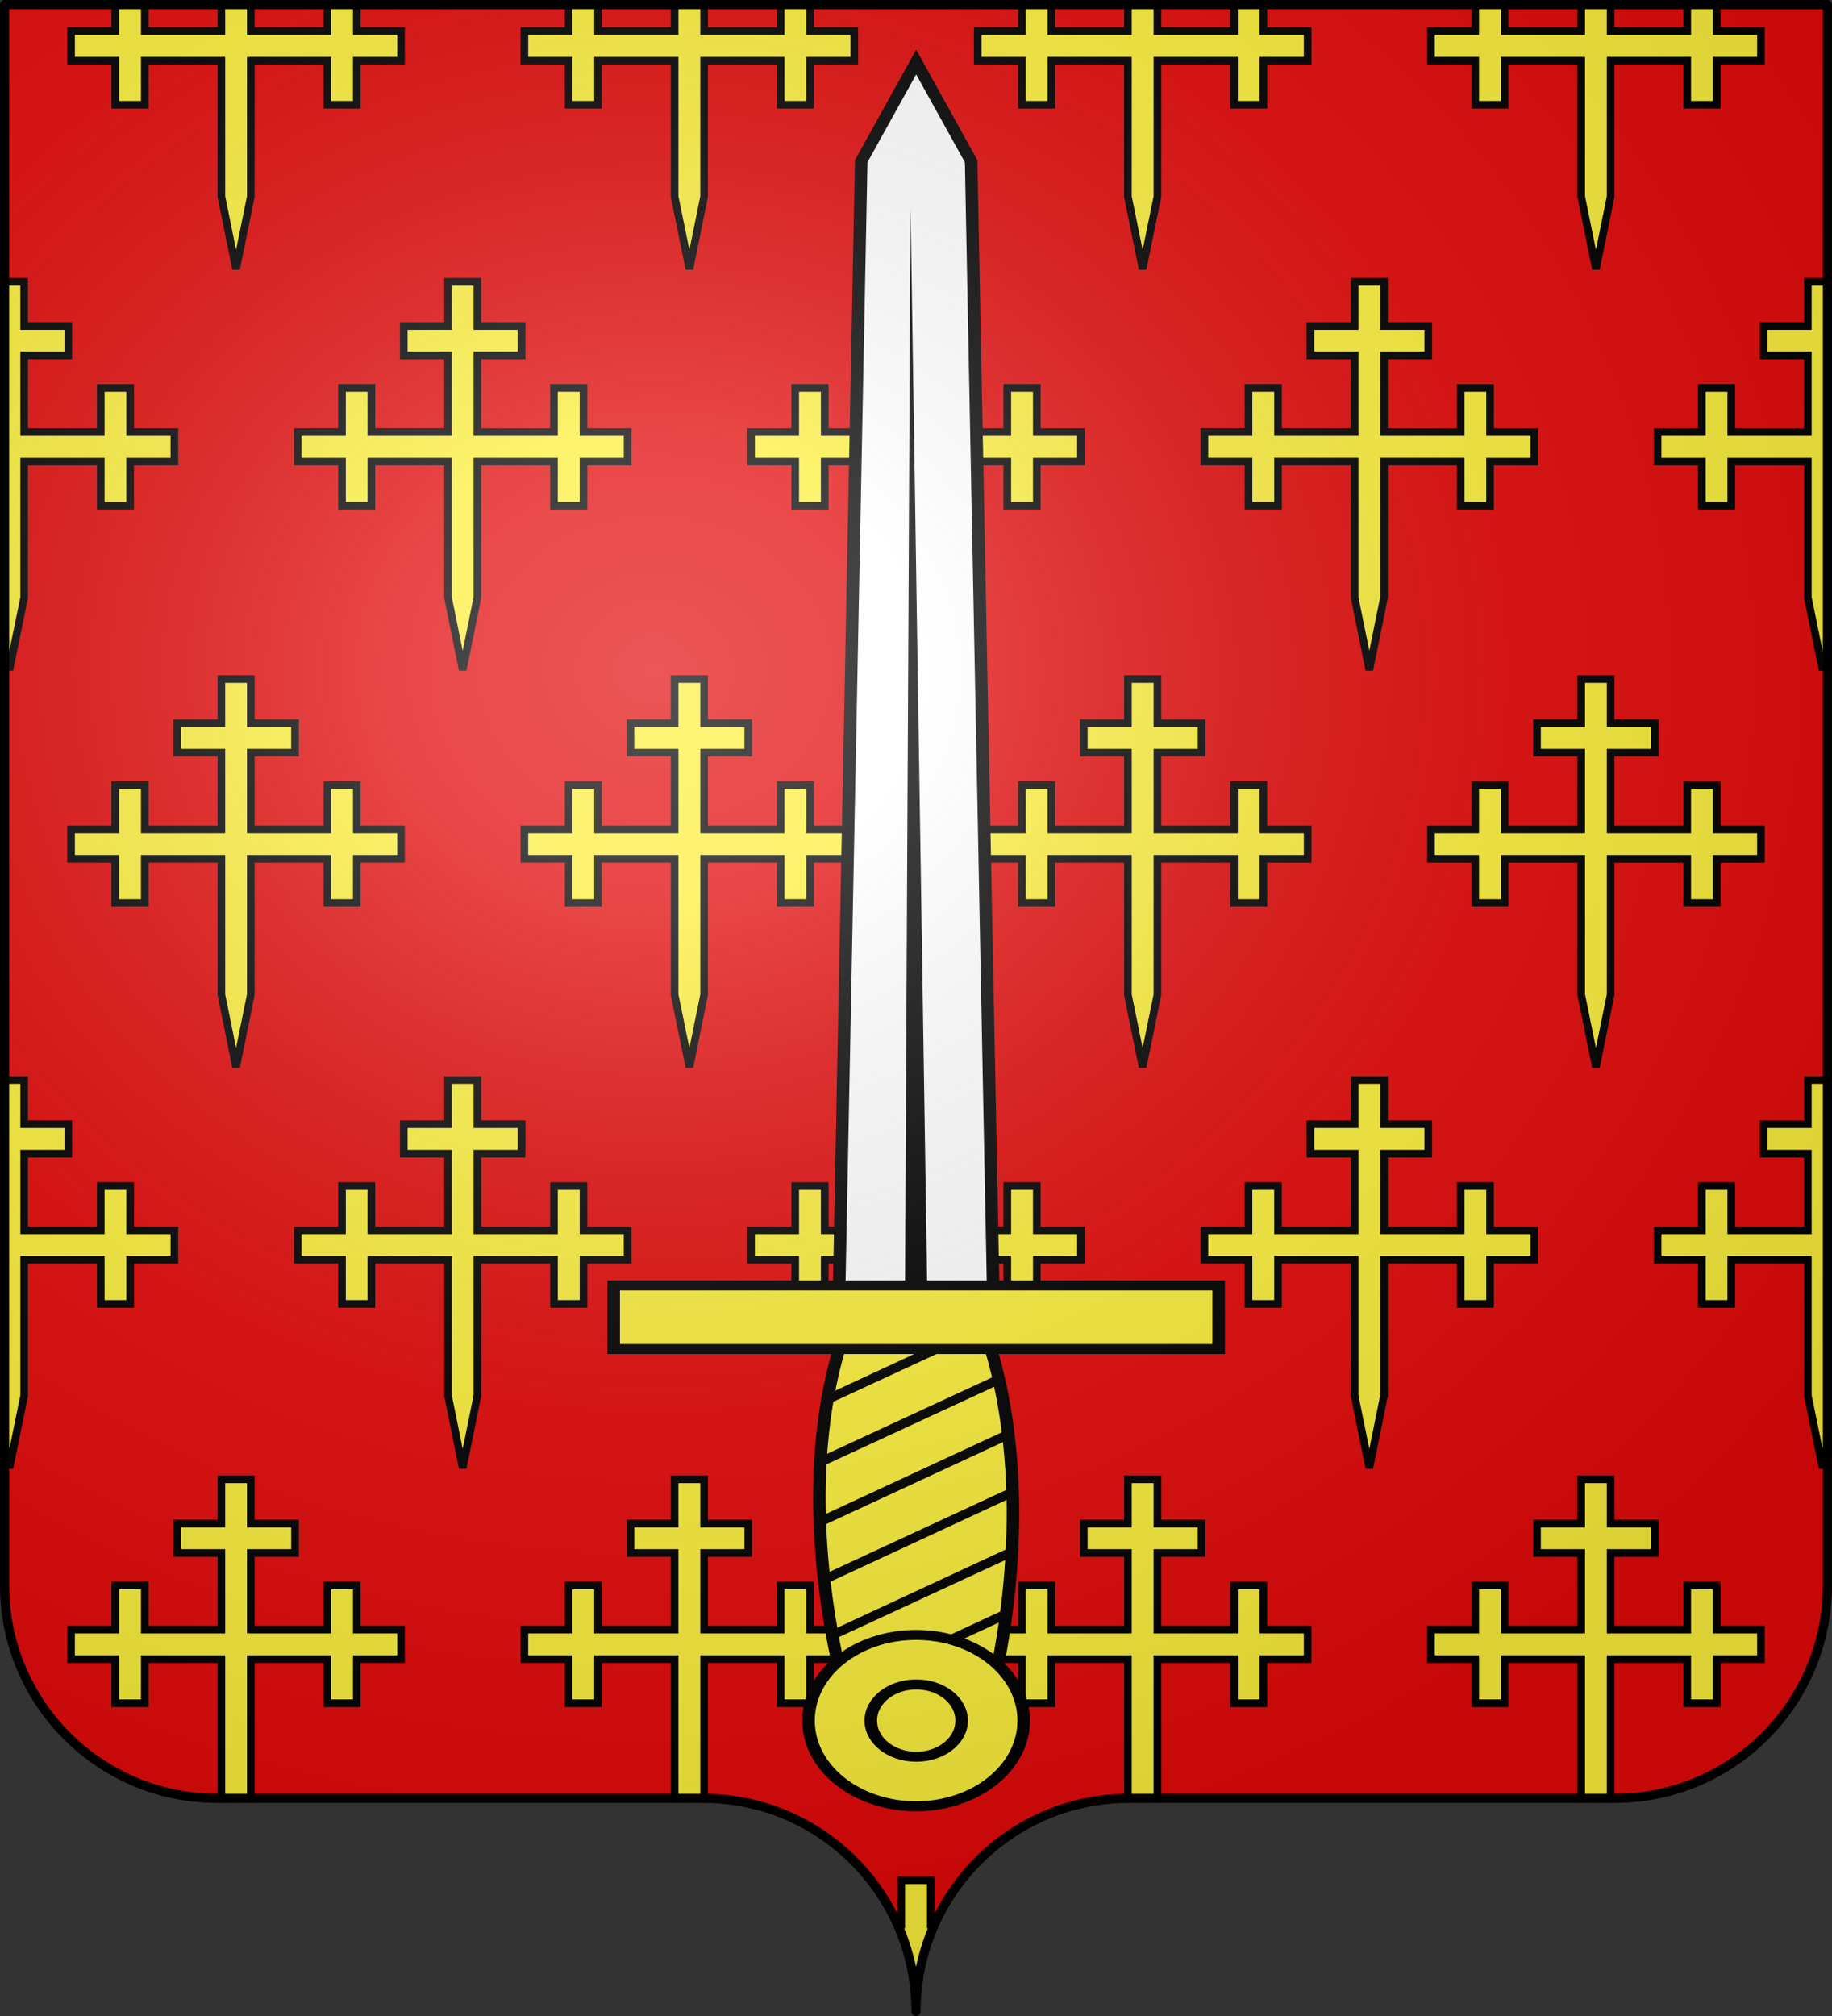 <svg xmlns="http://www.w3.org/2000/svg" xmlns:xlink="http://www.w3.org/1999/xlink" width="600" height="660" version="1.0"><rect width="100%" height="100%" fill="#333333" stroke="none"/><desc>Flag of Canton of Valais (Wallis)</desc><defs><radialGradient xlink:href="#d" id="h" cx="285.186" cy="200.448" r="300" fx="285.186" fy="200.448" gradientTransform="matrix(1.551 0 0 1.35 -152.894 151.099)" gradientUnits="userSpaceOnUse"/><linearGradient id="d"><stop offset="0" style="stop-color:white;stop-opacity:.314"/><stop offset=".19" style="stop-color:white;stop-opacity:.251"/><stop offset=".6" style="stop-color:#6b6b6b;stop-opacity:.125"/><stop offset="1" style="stop-color:black;stop-opacity:.125"/></linearGradient></defs><g style="display:inline"><g style="fill:#e20909"><g style="fill:#e20909;stroke:none;display:inline"><path d="M375 860.862c0-38.504 31.203-69.753 69.65-69.753h159.2c38.447 0 69.65-31.25 69.65-69.754V203.862h-597v517.493c0 38.504 31.203 69.754 69.65 69.754h159.2c38.447 0 69.65 31.25 69.65 69.753" style="fill:#e20909;fill-opacity:1;fill-rule:nonzero;stroke:none;display:inline" transform="translate(-75 -202.362)"/></g></g></g><g style="display:inline"><path d="M37.75 1.251v8.944H23.27v9.664h14.48v14.448h9.664V19.86h25.084V64.36l4.816 23.706 4.817-23.706V19.86h25.083v14.448h9.633V19.86h14.481v-9.664h-14.48V1.251h-9.634v8.944H82.131V1.251h-9.633v8.944H47.414V1.251zm148.468 0v8.944h-14.481v9.664h14.48v14.448h9.634V19.86h25.083V64.36l4.848 23.706 4.816-23.706V19.86h25.084v14.448h9.633V19.86h14.48v-9.664h-14.48V1.251h-9.633v8.944h-25.084V1.251h-9.664v8.944h-25.083V1.251zm148.467 0v8.944h-14.48v9.664h14.48v14.448h9.633V19.86h25.084V64.36l4.816 23.706 4.848-23.706V19.86h25.083v14.448h9.633V19.86h14.481v-9.664h-14.48V1.251h-9.634v8.944h-25.083V1.251h-9.664v8.944h-25.084V1.251zm148.468 0v8.944h-14.481v9.664h14.48v14.448h9.634V19.86h25.083V64.36l4.817 23.706 4.816-23.706V19.86h25.084v14.448h9.664V19.86h14.48v-9.664h-14.48V1.251h-9.664v8.944h-25.084V1.251h-9.633v8.944h-25.083V1.251zM1.25 92.257V210.41l1.814 8.913 4.848-23.705v-44.502h25.083v14.48h9.633v-14.48H57.11v-9.664H42.63v-14.449h-9.634v14.449H7.913v-25.082h14.45v-9.632H7.912v-14.48zm145.465 0v14.48h-14.48v9.632h14.48v25.082h-25.083v-14.449h-9.634v14.449H97.52v9.664h14.48v14.48h9.634v-14.48h25.083v44.502l4.816 23.705 4.817-23.705v-44.502h25.083v14.48h9.665v-14.48h14.45v-9.664h-14.45v-14.449h-9.665v14.449H156.35v-25.082h14.48v-9.632h-14.48v-14.48zm148.467 0v14.48h-14.48v9.632h14.48v25.082H270.1v-14.449h-9.664v14.449h-14.45v9.664h14.45v14.48h9.664v-14.48h25.083v44.502L300 219.322l4.817-23.705v-44.502H329.9v14.48h9.664v-14.48h14.45v-9.664h-14.45v-14.449H329.9v14.449h-25.083v-25.082h14.48v-9.632h-14.48v-14.48zm148.468 0v14.48h-14.48v9.632h14.48v25.082h-25.083v-14.449h-9.665v14.449h-14.45v9.664h14.45v14.48h9.665v-14.48h25.083v44.502l4.816 23.705 4.817-23.705v-44.502h25.083v14.48H488v-14.48h14.481v-9.664h-14.48v-14.449h-9.634v14.449h-25.083v-25.082h14.48v-9.632h-14.48v-14.48zm148.436 0v14.48h-14.45v9.632h14.45v25.082h-25.083v-14.449h-9.633v14.449H542.89v9.664h14.48v14.48h9.634v-14.48h25.083v44.502l4.848 23.705 1.814-8.913V92.257zM72.497 222.325v14.448h-14.48v9.664h14.48v25.081H47.415v-14.48H37.75v14.48H23.27v9.633h14.48v14.48h9.664v-14.48h25.084v44.501l4.816 23.706 4.817-23.705v-44.502h25.083v14.48h9.633v-14.48h14.481v-9.633h-14.48v-14.48h-9.634v14.48H82.131v-25.081h14.48v-9.664h-14.48v-14.448zm148.437 0v14.448h-14.45v9.664h14.45v25.081h-25.083v-14.48h-9.633v14.48h-14.481v9.633h14.48v14.48h9.634v-14.48h25.083v44.501l4.848 23.706 4.816-23.705v-44.502h25.084v14.48h9.633v-14.48h14.48v-9.633h-14.48v-14.48h-9.633v14.48h-25.084v-25.081h14.45v-9.664h-14.45v-14.448zm148.468 0v14.448h-14.45v9.664h14.45v25.081h-25.084v-14.48h-9.633v14.48h-14.48v9.633h14.48v14.48h9.633v-14.48h25.084v44.501l4.816 23.706 4.848-23.705v-44.502h25.083v14.48h9.633v-14.48h14.481v-9.633h-14.48v-14.48h-9.634v14.48h-25.083v-25.081h14.45v-9.664h-14.45v-14.448zm148.467 0v14.448h-14.48v9.664h14.48v25.081h-25.083v-14.48h-9.633v14.48h-14.481v9.633h14.48v14.48h9.634v-14.48h25.083v44.501l4.817 23.706 4.816-23.705v-44.502h25.084v14.48h9.664v-14.48h14.48v-9.633h-14.48v-14.48h-9.664v14.48h-25.084v-25.081h14.48v-9.664h-14.48v-14.448zM1.251 353.58v118.121l1.814 8.913 4.848-23.705v-44.503h25.083v14.48h9.633v-14.48H57.11v-9.632H42.63v-14.48h-9.634v14.48H7.913v-25.082h14.45v-9.663H7.912V353.58zm145.465 0v14.449h-14.48v9.663h14.48v25.082h-25.083v-14.48H112v14.48H97.519v9.632h14.48v14.48h9.634v-14.48h25.083v44.502l4.817 23.706 4.816-23.705v-44.503h25.083v14.48h9.665v-14.48h14.45v-9.632h-14.45v-14.48h-9.665v14.48H156.35v-25.082h14.48v-9.663h-14.48V353.58zm148.468 0v14.449h-14.481v9.663h14.48v25.082H270.1v-14.48h-9.664v14.48h-14.45v9.632h14.45v14.48h9.664v-14.48h25.084v44.502L300 480.615l4.817-23.705v-44.503H329.9v14.48h9.664v-14.48h14.45v-9.632h-14.45v-14.48H329.9v14.48h-25.083v-25.082h14.48v-9.663h-14.48V353.58zm148.467 0v14.449h-14.48v9.663h14.48v25.082h-25.083v-14.48h-9.665v14.48h-14.45v9.632h14.45v14.48h9.665v-14.48h25.083v44.502l4.817 23.706 4.816-23.705v-44.503h25.083v14.48h9.634v-14.48h14.48v-9.632h-14.48v-14.48h-9.634v14.48h-25.083v-25.082h14.48v-9.663h-14.48V353.58zm148.436 0v14.449h-14.45v9.663h14.45v25.082h-25.083v-14.48h-9.633v14.48H542.89v9.632h14.48v14.48h9.634v-14.48h25.083v44.502l4.848 23.706 1.814-8.913v-118.12zM72.497 484.304v14.48h-14.48v9.632h14.48v25.082H47.415v-14.449H37.75v14.449H23.27v9.663h14.48v14.449h9.664V543.16h25.084v44.502l.25 1.283h9.133l.25-1.282V543.16h25.083v14.449h9.633V543.16h14.481v-9.663h-14.48v-14.449h-9.634v14.449H82.131v-25.082h14.48v-9.632h-14.48v-14.48zm148.437 0v14.48h-14.45v9.632h14.45v25.082h-25.083v-14.449h-9.633v14.449h-14.481v9.663h14.48v14.449h9.634V543.16h25.083v44.502l.25 1.283h9.164l.25-1.282V543.16h25.083v14.449h9.633V543.16h14.481v-9.663h-14.48v-14.449h-9.634v14.449h-25.083v-25.082h14.45v-9.632h-14.45v-14.48zm148.468 0v14.48h-14.45v9.632h14.45v25.082h-25.084v-14.449h-9.633v14.449h-14.48v9.663h14.48v14.449h9.633V543.16h25.084v44.502l.25 1.283h9.163l.25-1.282V543.16h25.084v14.449h9.633V543.16h14.48v-9.663h-14.48v-14.449h-9.633v14.449h-25.084v-25.082h14.45v-9.632h-14.45v-14.48zm148.467 0v14.48h-14.48v9.632h14.48v25.082h-25.083v-14.449h-9.633v14.449h-14.481v9.663h14.48v14.449h9.634V543.16h25.083v44.502l.25 1.283h9.133l.25-1.282V543.16h25.084v14.449h9.664V543.16h14.48v-9.663h-14.48v-14.449h-9.664v14.449h-25.084v-25.082h14.48v-9.632h-14.48v-14.48zM295.184 615.56v14.48h-1.377A69.5 69.5 0 0 1 300 658.749a69.5 69.5 0 0 1 6.193-28.71h-1.376V615.56z" style="fill:#fcef3c;fill-opacity:1;stroke:#000;stroke-width:2.502;stroke-miterlimit:4;stroke-opacity:1;stroke-dasharray:none;display:inline"/><g style="display:inline"><g style="display:inline"><path d="M285.196 568.555c-8.594-36.617-12.163-80.882-2.85-117.047 9.58-37.202 25.18-37.202 34.76 0 9.31 36.16 7.02 80.432-1.09 117.047z" style="fill:#fcef3c;fill-opacity:1;fill-rule:nonzero;stroke:#000;stroke-width:3;stroke-miterlimit:4;stroke-opacity:1;stroke-dasharray:none" transform="matrix(1.369 0 0 1.089 -110.646 -53.536)"/><path d="M281.484 442.64h37.032L313.15 97.635 300 67.811l-13.15 29.824z" style="fill:#fff;fill-opacity:1;fill-rule:nonzero;stroke:#000;stroke-width:3;stroke-miterlimit:4;stroke-opacity:1;stroke-dasharray:none" transform="matrix(1.369 0 0 1.089 -110.646 -53.536)"/><path d="m297.318 439.527 1.337-328.172 4.027 328.172z" style="fill:#000;fill-opacity:1;fill-rule:evenodd;stroke:none" transform="matrix(1.369 0 0 1.089 -110.646 -53.536)"/><path d="m315.766 446.744-36.75 21.437c-.165 1.114-.324 2.221-.47 3.344l37.97-22.094c-.253-.92-.49-1.815-.75-2.687m3.75 15.719-42.375 24.656c-.055 1.052-.085 2.1-.125 3.156l43-25c-.161-.934-.326-1.886-.5-2.812m2.375 16.468-44.97 26.22c.023 1.019.029 2.041.063 3.062l45.188-26.344q-.13-1.473-.281-2.938m1.125 17.282-45.157 26.312c.083.981.158 1.959.25 2.938l44.97-26.25c-.02-1.003-.033-2-.063-3m-.063 17.875-43.219 25.218c.132.943.267 1.875.407 2.813l42.687-24.844c.05-1.061.087-2.125.125-3.187m-1.25 18.625-39.281 22.875c.179.931.377 1.857.562 2.78l38.344-22.343c.122-1.104.265-2.203.375-3.312m-2.562 19.375-28.25 16.468h5.312l22.375-13c.201-1.146.374-2.312.563-3.468" style="fill:#000;fill-opacity:1;fill-rule:nonzero;stroke:none;display:inline" transform="matrix(1.369 0 0 1.089 -110.646 -53.536)"/><path d="M227.635-454.717h144.731v19.114H227.635z" style="fill:#fcef3c;fill-opacity:1;fill-rule:nonzero;stroke:#000;stroke-width:3;stroke-miterlimit:4;stroke-opacity:1;stroke-dasharray:none" transform="matrix(1.369 0 0 -1.089 -110.646 -53.536)"/><g style="fill:#fcef3c;fill-opacity:1;stroke:#000;stroke-width:3.355;stroke-miterlimit:4;stroke-opacity:1;stroke-dasharray:none"><path d="M317.693 37.924c.006 15.904-12.885 28.8-28.79 28.8-15.903 0-28.795-12.896-28.789-28.8-.006-15.904 12.886-28.8 28.79-28.8s28.795 12.896 28.789 28.8z" style="fill:#fcef3c;fill-opacity:1;fill-rule:nonzero;stroke:#000;stroke-width:3.355;stroke-miterlimit:4;stroke-opacity:1;stroke-dasharray:none" transform="matrix(1.224 0 0 -.974 -53.585 600.231)"/><path d="M161.624 35.904c.003 7.813-6.33 14.148-14.142 14.148s-14.145-6.335-14.142-14.148c-.003-7.812 6.33-14.147 14.142-14.147 7.813 0 14.145 6.335 14.142 14.147z" style="fill:#fcef3c;fill-opacity:1;fill-rule:nonzero;stroke:#000;stroke-width:3.905;stroke-miterlimit:4;stroke-opacity:1;stroke-dasharray:none" transform="matrix(1.052 0 0 -.837 144.924 593.342)"/></g></g></g></g><g style="display:inline"><path d="M76.5 203.862v517.491c0 38.505 31.203 69.755 69.65 69.755h159.2c38.447 0 69.65 31.25 69.65 69.754 0-38.504 31.203-69.754 69.65-69.754h159.2c38.447 0 69.65-31.25 69.65-69.755v-517.49z" style="fill:url(#h);fill-opacity:1;fill-rule:evenodd;stroke:none;display:inline" transform="translate(-75 -202.362)"/></g><path d="M375 860.862c0-38.504 31.203-69.753 69.65-69.753h159.2c38.447 0 69.65-31.25 69.65-69.754V203.862h-597v517.493c0 38.504 31.203 69.754 69.65 69.754h159.2c38.447 0 69.65 31.25 69.65 69.753" style="fill:none;stroke:#000;stroke-width:3;stroke-linecap:round;stroke-linejoin:round;stroke-miterlimit:4;stroke-opacity:1;stroke-dasharray:none;stroke-dashoffset:0;display:inline" transform="translate(-75 -202.362)"/></svg>